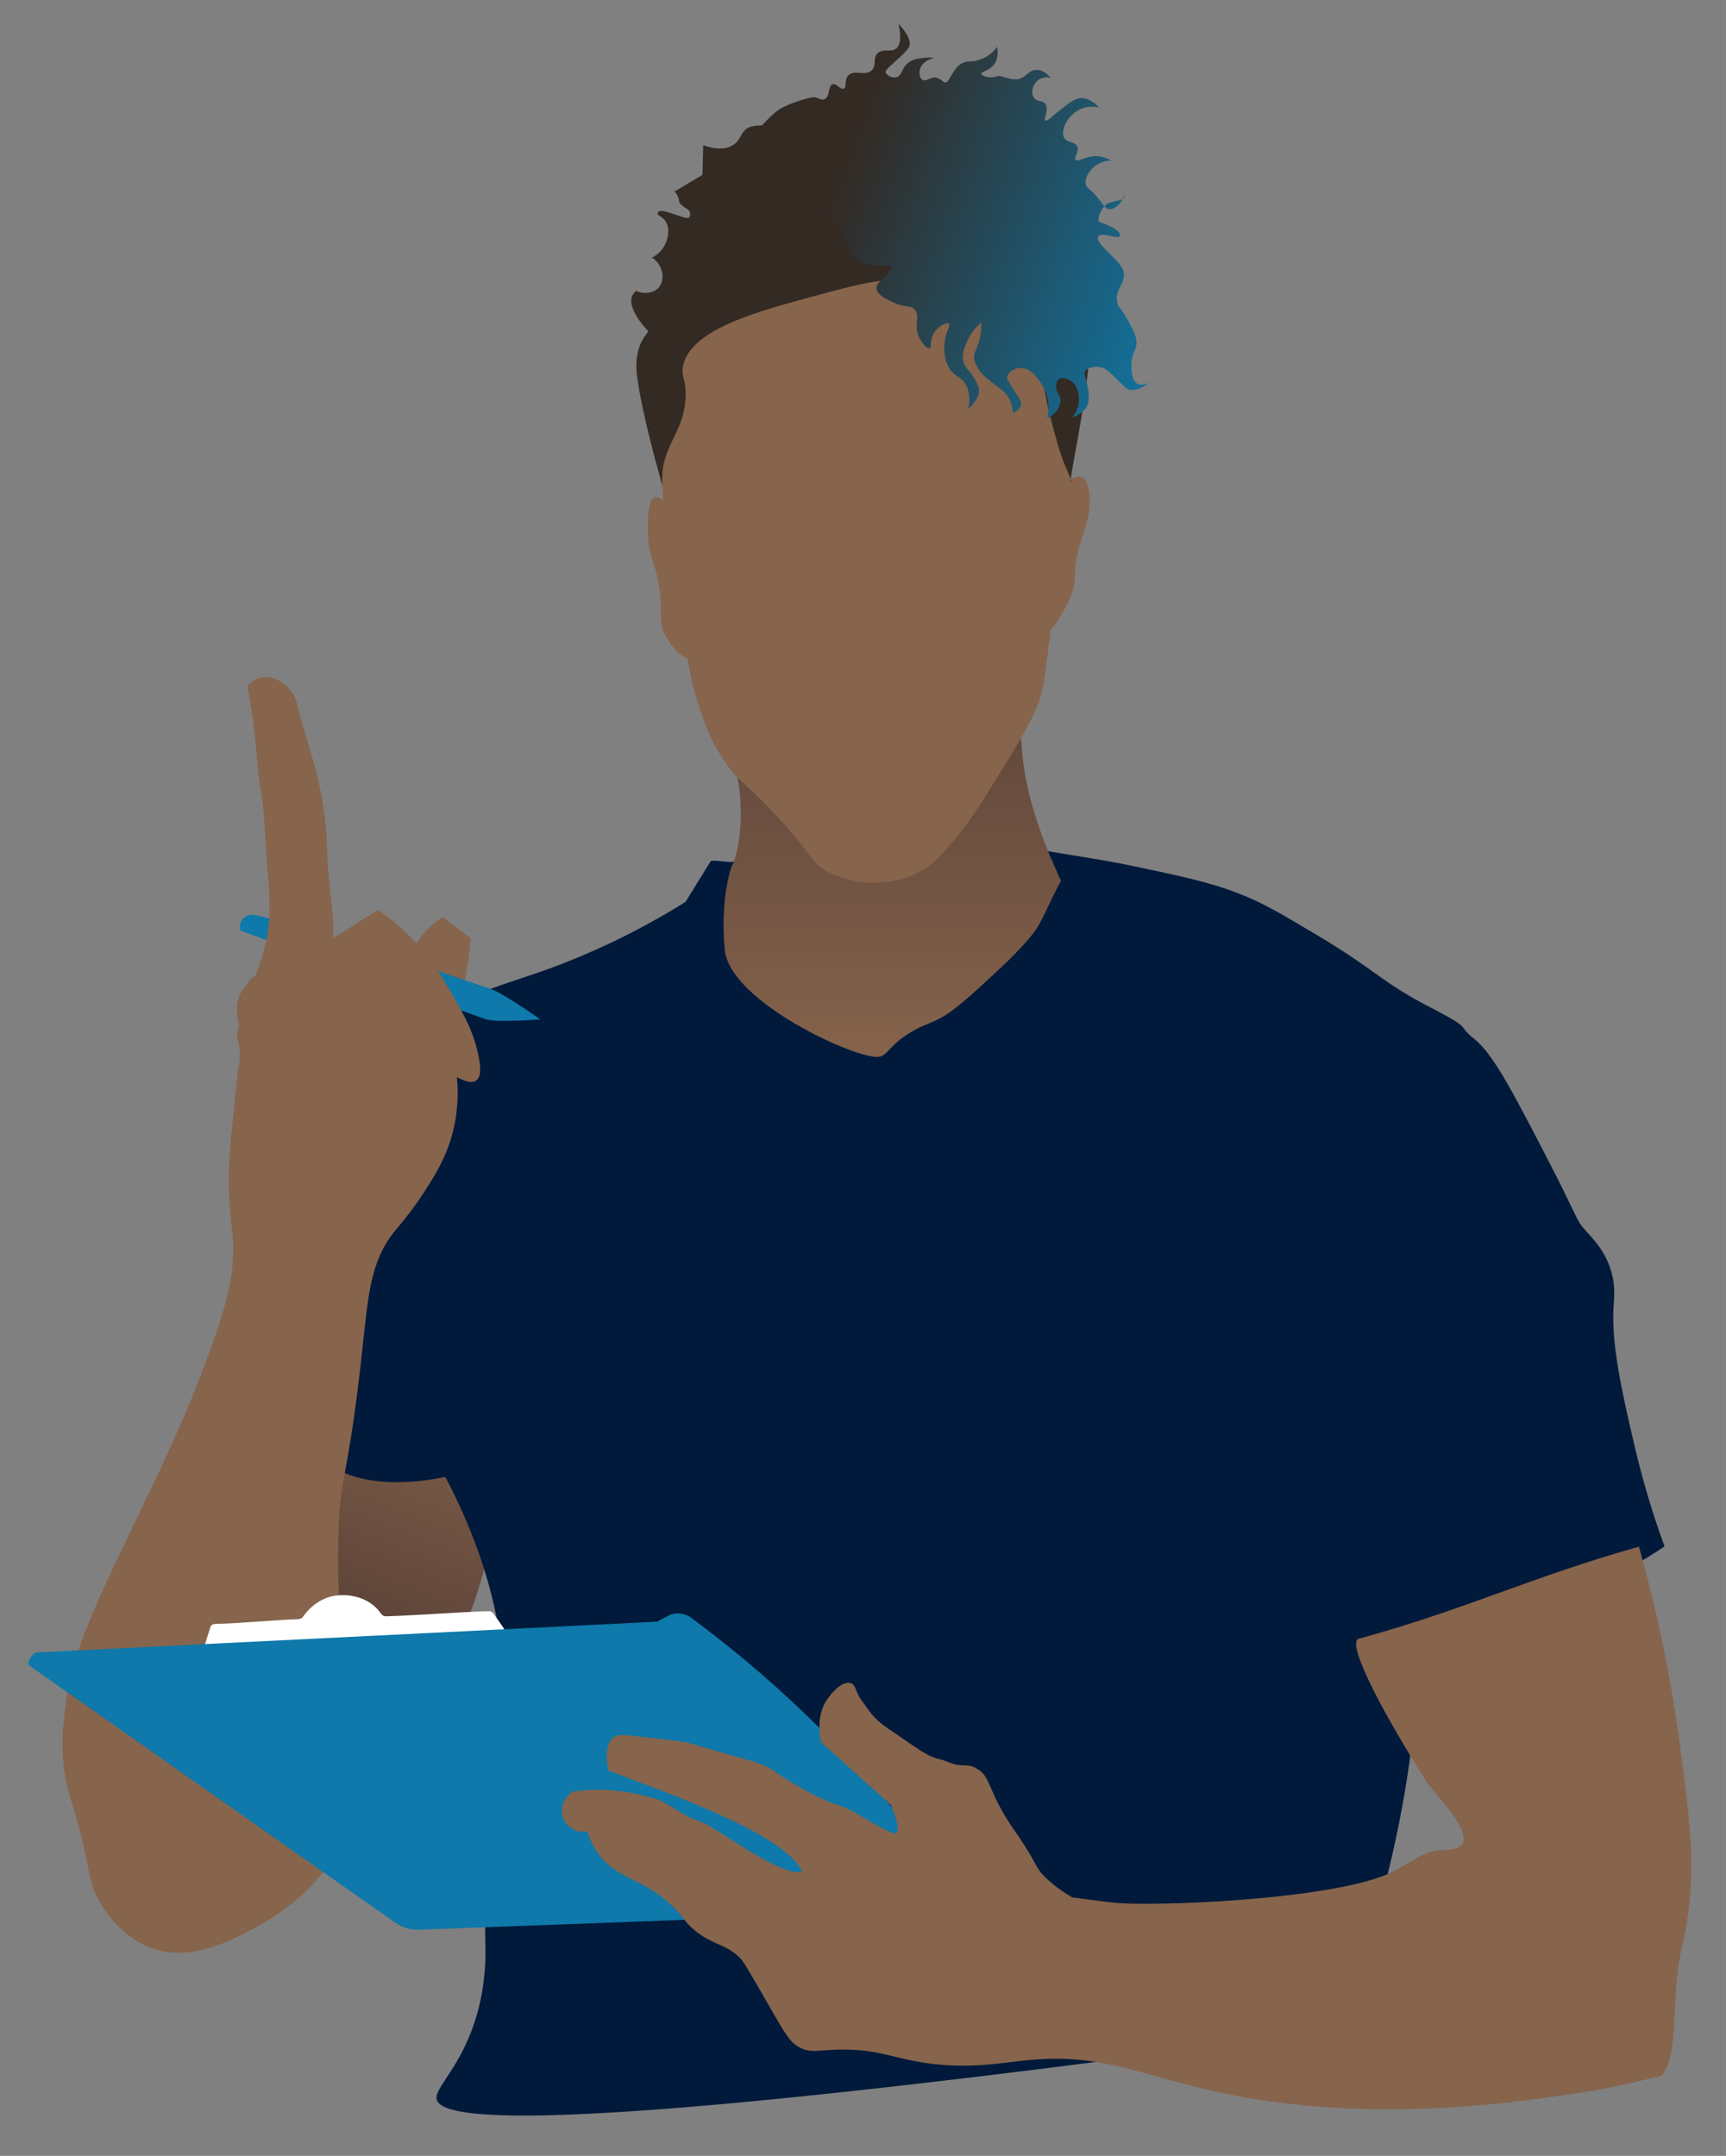 <?xml version="1.0" encoding="UTF-8"?> <svg xmlns="http://www.w3.org/2000/svg" xmlns:xlink="http://www.w3.org/1999/xlink" version="1.1" id="Calque_1" x="0px" y="0px" viewBox="0 0 674 841.9" style="enable-background:new 0 0 674 841.9;" xml:space="preserve"><rect x="0" y="0" width="674" height="841.9" fill="#808080" stroke="none"/> <style type="text/css"> .st0{fill:#332A24;} .st1{fill:#87644C;} .st2{fill:url(#SVGID_1_);} .st3{fill:url(#SVGID_00000155854496754875505370000000139745089775570566_);} .st4{fill:#011A3B;} .st5{fill:#0E79AA;} .st6{fill:#FFFFFF;} .st7{fill:url(#SVGID_00000082335576918123533710000016754505902452073900_);} </style> <path class="st0" d="M248.5,143.1c-0.1-5,1.6-8.8,1.6-8.8c1-2.2,2.3-3.9,3.1-4.9c0,0-11-11-4.8-15.8c3.3,1.5,7,0.8,8.9-1.4 c2.5-2.9,1.8-8.7-2.7-11.6c1-0.5,4-2.2,5.4-5.8c0.4-1,2-4.9,0-8.2c-0.9-1.5-2.3-2.3-3.1-2.7c-1-4.6,11.4,2.8,12.3,0.9 c1.7-3.6-3.8-3.5-4.1-6.6c-0.1-1.5-1-2.7-1.7-3.4c3.6-2.2,7.3-4.3,10.9-6.5c0.1-3.9,0.2-7.7,0.3-11.6c3.4,1.2,8,2.2,11.6,0 c3-1.9,3-4.8,5.4-6.5c5.1-3.4,23.5,1,25.9,2.6c18.8,12.1,44.2,50.6,49.4,58.6c-60.6,61.3-96,88.2-106.2,80.7c-1.3-1-2.3-2.6-2.7-4.8 C251.8,165.4,248.5,148.8,248.5,143.1z"></path> <path class="st1" d="M412,192.1c2.5-2.8,7.7-7.1,10.7-5.6c1.2,0.6,2.1,2.1,2.6,5.6c1,7.7-1.4,13.5-3.1,18.9 c-4.2,13.4-0.7,13.8-4.6,23c-3.8,8.9-10.9,17.5-13.8,16.3c-1.9-0.8-0.9-5.4,0.5-20.4C406.7,205.4,406,198.7,412,192.1z"></path> <path class="st1" d="M262.4,199.3c-1.4-1.8-4.4-5.8-6.6-5.1c-4,1.2-2.6,16.1-2.6,16.9c0.8,8.2,2.7,8.5,4.1,17.4 c1.8,11.1-0.6,14,2.6,19.9c2.1,3.9,6.9,9.6,10.2,8.7C277.9,254.8,276,217.3,262.4,199.3z"></path> <linearGradient id="SVGID_1_" gradientUnits="userSpaceOnUse" x1="350.809" y1="420.65" x2="350.809" y2="254.881"> <stop offset="0" style="stop-color:#87644C"></stop> <stop offset="1" style="stop-color:#5B4238"></stop> </linearGradient> <path class="st2" d="M284.2,282c-3.6,9.2,6,14.2,5,38.8c-0.8,21.1-10,26-10.1,38.1c-0.4,25.7,23.1,58.8,54.8,66 c46,10.5,90.8-38.3,88.5-68.1c-0.6-7.3-6.5-7.5-13.2-24.5c-13.5-34-8.4-42.9-12.7-57.9C386.6,239.7,295.1,254.3,284.2,282z"></path> <linearGradient id="SVGID_00000064320180162467184790000002385775122854204842_" gradientUnits="userSpaceOnUse" x1="172.688" y1="522.048" x2="127.878" y2="635.213"> <stop offset="0" style="stop-color:#87644C"></stop> <stop offset="1" style="stop-color:#5B4238"></stop> </linearGradient> <path style="fill:url(#SVGID_00000064320180162467184790000002385775122854204842_);" d="M194,579.9c-0.7,15-5,61-40.9,99.4 c-13.2,14.1-51.8,49.8-69.4,39.5c-31.3-18.3,6.4-178.4,55.8-183.8C160.2,532.7,180.1,557.7,194,579.9z"></path> <path class="st4" d="M343.1,412.7c3.8-0.5,4-4.8,13.6-10.2c3.8-2.2,5.2-2.3,8.9-4.1c4-1.9,7.7-4.4,17-12.9 c9.9-9.1,14.8-13.6,20.4-20.4c4.2-5.1,6.3-12.1,11.3-21.1c-1.7-3.9-3.4-7.7-5.1-11.6c6.7,1.2,19.5,3,31.3,5.4 c21,4.4,31.8,6.7,42.9,11c9.9,3.8,16.8,8,30.6,16.2c23.7,14.1,25,18.2,43.6,27.9c19,9.9,10.2,6.5,18.2,12.9 c7,5.7,13.9,18.6,27.2,44.3c13.6,26,12,25.9,16.3,30.6c2.7,3,8.1,8.3,10.2,17c1.3,5.1,0.8,9.3,0.7,10.9c-1.3,15.3,3,34.3,8.2,56.5 c2.4,10.2,6,23.5,11.6,38.8c-28.5,19.2-62.6,31.1-119.3,36.1c6.8,14.3,13.6,28.6,20.4,42.9c-1.9,14.6-4.7,30.6-8.9,47.7 c-5.7,23.4-12.6,44.1-19.7,62c-265.8,36.8-349.6,39-352,27.2c-1-4.9,11.6-13.9,17-38.1c2.4-10.9,2.1-19.3,2-23.8 c-0.9-44.5,9.4-66.3,7.5-102.1c-1-18.5-5.6-45.9-23.1-79c-28.3,5.7-42.1-2-47.7-6.1c-29.2-21.6-28.8-88.5,12.9-162.7 c21.2-10.1,39.2-17.1,52.4-21.8c12.2-4.4,17.3-5.7,27.2-9.5c21.2-8.2,37.7-17.4,49-24.5c3.3-5.3,6.6-10.7,9.9-16 c2.4-0.4,6.9,0.8,9.2,0.3c-1.8,1.8-5.5,15.5-3.8,34.4C285,391.2,334.5,413.8,343.1,412.7z"></path> <path class="st1" d="M172.9,358.2c3.6,2.7,7.3,5.4,10.9,8.2c-0.6,6.8-3.2,33.1-10.9,34c-5.5,0.7-14.4-11.6-12.9-23.8 C161.4,365,171.6,359,172.9,358.2z"></path> <path class="st5" d="M211,398.1c0,0-14.2-10.1-19.4-11.9s-89.5-30.6-94.3-28.9c-4.8,1.7-3.4,6.1-3.4,6.1s91.9,33.4,96,34.7 C194,399.4,211,398.1,211,398.1z"></path> <path class="st1" d="M61.9,761.6c14.9,3.9,30.2-4.6,40.2-10.2c1.8-1,3-1.8,3.4-2c7.9-4.9,23.6-16.5,30.6-36.1 c5.2-14.6,1.1-21.2-2-61.3c-1.1-14.3-2.4-31-2-50.4c0.5-27,3.6-20.8,9.5-75.6c2.2-20.3,3.1-33.3,12.3-44.9c2.4-3,6-6.9,10.9-14.3 c4.5-6.9,8.9-13.7,11.6-23.1c1.4-5,3-12.9,2-23.1c1.8,1,5.4,2.8,7.5,1.4c3-2,1.1-9.3,0-13.6c-1.2-4.5-3.1-9.5-9.5-20.4 c-3.8-6.4-5.7-9.6-8.2-12.9c-3.9-5.2-10.3-12.6-20.4-19.7c-6.6,3.6-11.2,7.3-17.7,10.9c0.6-9.6-2.1-21.8-2.3-32.6 c-0.6-27.8-7.3-39.8-12.2-60.3c-2.6-6-8-9.5-12.9-8.9c-3,0.4-5.1,2.3-6.1,3.4c1.1,5.7,2.5,14.2,3.4,24.5c2,23.1,2.4,12.9,3.7,36.5 c1,18.3,3.6,28.8-1.4,44.9c-1,3.2-2,5.8-2.7,7.5c-1.8,0.5-2.1,1.6-4.5,4.8c-3.8,4.9-2.4,11.1-2,12.9c0.7,3.3-1.3,3.5-0.3,6.8 c1.5,4.9,0.7,8.9,0,13.6c0,0.1-0.7,6.4-2,19.1c-0.6,5.3-1.5,14.1-1.4,24.5c0.1,9.3,1,15.2,1.4,19.1c1.3,13.6-1.8,26.2-8.9,45.6 c-8.1,22.4-16.1,39.5-26.6,61.3c-18,37.6-26.3,54.3-29.3,74.2c-1.2,8.3-3.2,21.3,0.7,36.1c0.9,3.6,2,6.2,4.1,14.3 c4.2,15.8,3.5,17.9,5.4,23.1C39.5,746,48.7,758.2,61.9,761.6z"></path> <path class="st6" d="M202.9,645c-3.4-4.8-6.9-10.4-10.3-15c-0.4-0.5-1-0.8-1.7-0.8c-13.4,0.4-26.8,1.6-40.2,2 c-0.7,0-1.4-0.3-1.8-0.9c-3.8-5.5-10.2-7.8-16.8-7.3c-7.7,0.6-12.3,6.2-13.8,8.4c-0.4,0.5-0.9,0.8-1.6,0.9 c-10.9,0.4-21.8,1.6-32.8,1.9c-0.9,0-1.6,0.6-1.8,1.4c-1.3,4.3-2.6,8.1-3.9,12.3c-0.4,1.3,0.6,2.6,2,2.6c40.3-0.8,80.7-1.6,121-2.4 C202.9,648.2,203.9,646.3,202.9,645z"></path> <path class="st5" d="M260.7,631.1c-1.4,0.7-2.7,1.5-4.1,2.2l-242.3,12c-1.6,0.1-4.2,4.2-2.9,5.1c47.6,33.5,95.3,67,142.9,100.4 c2.7,1.9,6,2.9,9.3,2.8l214.1-8c-8.5-13-18.4-26.6-30-40.5c-26.3-31.6-53.7-55.5-77.9-73.4C267.2,629.8,263.6,629.5,260.7,631.1z"></path> <path class="st1" d="M640,604c8.5,30.3,13.1,56.1,15.7,75.2c4.7,34.5,7.2,54.5,1.4,79.7c-5.4,23.3-0.6,40.8-8.1,51.7 c-9.3,2.1-17.8,4.6-32.8,6.8c-22.5,3.3-61.5,9.1-106.9,4.8c-56.2-5.4-70.2-21.3-107.6-17.7c-11.3,1.1-24.6,3.9-42.9,0.7 c-11.2-2-17.7-5.1-31.3-4.8c-8.1,0.2-10.7,1.4-15-0.7c-4.3-2.1-5.8-5.3-15.7-22.5c-6.5-11.2-7.2-12.2-8.9-13.6 c-5.4-4.6-9.5-4.1-16.3-9.5c-4.2-3.4-3.9-4.5-8.2-8.9c-12.3-12.4-23.2-10.9-30.6-22.5c-1.9-3-2.9-5.7-3.4-7.5 c-4.1,0.8-8.2-1.5-9.5-5.4c-1.4-3.9,0.4-8.3,4.1-10.2c8.1-1.1,14.7-0.6,19.1,0c3.9,0.5,7.1,1.3,12.6,2.7c4.4,1.1,11.1,7.3,19,9.5 c3.4,1,31,21.8,38.5,19.1c-6.8-15.7-59.9-33.1-75.6-39.5c-0.4-2-2-10,2-12.9c1.7-1.2,3.6-1,6.8-0.7c12.6,1.4,19,2.1,21.8,2.7 c3.2,0.7,1.1,0.4,14.3,4.1c11.6,3.3,13.4,3.6,17,5.4c4,2,3,2.2,10.9,6.8c4,2.4,7.2,4.2,11.6,6.1c5.6,2.5,5.8,1.9,10.2,4.1 c3.1,1.5,3.9,2.3,9.5,5.4c6.7,3.7,7.6,3.8,8.2,3.4c1.8-1.3-0.6-7.5-2-10.9c-9.1-8.2-18.2-16.3-27.2-24.5c-0.6-2.6-2-9.9,2-16.3 c2.1-3.3,6.4-7.8,9.5-6.8c2.2,0.7,1.6,3.4,4.8,7.5c2,2.5,3.4,6,10.2,10.5c3,2,5.9,4.1,8.9,6.1c9.4,6.5,9.7,4.8,13.6,6.5 c6.5,2.8,7.4,0.3,11.6,2.7c5.5,3.1,4.1,7.4,12.3,20.4c2.7,4.4,3.1,4.3,6.8,10.2c4.7,7.6,4.3,8.2,6.8,10.9c4.8,5.2,11.6,8.9,11.6,8.9 c0,0,12.9,1.7,15.7,2c14,1.7,88.4-0.9,110.1-12.4c4.9-2.6,9.6-6.2,15-7.7c3.3-0.9,10.9,0.4,11.8-3.7c1.5-6.6-11.4-18.7-14.6-23.8 c-20-31.6-31.3-55.1-25.9-55.5C573.5,628.1,597.2,616.1,640,604z"></path> <path class="st1" d="M421.7,159.4c0.9,3.6-0.3,1.1-6.1,47c-2,15.3-4.1,30.6-6.1,46c-1.9,14.3-2,15.8-3.1,19.4 c-2.3,8.1-8.1,17.4-19.4,35.7c-6.1,9.8-9.4,14.7-14.3,20.4c-5.1,6-7.7,9-11.2,11.2c-10.9,7-27.1,7.6-38.8,1 c-6.6-3.7-4.8-5.7-19.4-21.4c-12.6-13.6-14.8-13.1-20.4-21.4c-6.1-9.1-8.7-17.4-11.2-25.5c-1.2-3.8-2-6.9-6.1-30.6 c-4.2-23.8-4.7-28.4-5.1-31.7c-1.8-15.9-2.7-23.9-1-29.6c2.7-9.5,7.6-13.5,8.2-24.5c0.4-7.6-1.8-7.9-1-12.3 c2.6-13.9,27.1-20.9,48-26.6c18.1-4.9,27.2-7.4,35.7-7.1C380.9,110.4,415.3,131.9,421.7,159.4z"></path> <path class="st0" d="M413.1,173.7c-6.7-23.4-5.9-27.3-5.1-29.6c2.8-8.3,12-17.1,15.8-14.3c5.8,4.2-6.9,58.6-5.6,58.2 C419.1,187.8,415.8,183.3,413.1,173.7z"></path> <linearGradient id="SVGID_00000114795990733889220000000001983182879095569844_" gradientUnits="userSpaceOnUse" x1="329.241" y1="68.761" x2="475.446" y2="123.21"> <stop offset="0" style="stop-color:#332A24"></stop> <stop offset="1" style="stop-color:#0E79AA"></stop> </linearGradient> <path style="fill:url(#SVGID_00000114795990733889220000000001983182879095569844_);" d="M294.1,64.3c-3.6-5.3-0.3-10.6,3.4-15.2 c1.2-1.5,2.7-2.9,5.1-5.1c3.9-3.5,13.6-5.9,14.6-6c2.4-0.2,3.3,1.4,4.8,0.7c2.2-1,1.3-5.2,3.1-5.8c1.5-0.5,3.1,2.3,4.4,1.7 c1.3-0.5,0.1-3.3,1.7-5.1c2.2-2.5,6.6,0.4,9.2-2c2.1-2,0.2-4.9,2.4-6.8c2.2-1.9,5.1-0.1,7.1-1.7c1.3-1,2.3-3.4,1-9.6 c0.4,0.4,5.6,5.6,4.1,8.9c-0.5,1-1.8,2.4-2.9,3.4c-0.7,0.7-1,0.9-2.2,2c-4.1,3.6-4.1,4.2-4.1,4.4c0.2,1.3,2.6,2.6,4.4,2 c2.3-0.7,1.7-3.7,4.8-5.8c1.8-1.3,4-1.5,5.8-1.7c1.7-0.2,3.1-0.1,4.1,0c-3.2,0.7-5.5,2.7-5.8,5.1c0,0.1-0.3,2.5,1,3.4 c1.6,1.1,3.7-1.5,5.8-0.7c2.5,1,1.8,1.5,3.3,1.8c1.6,0.2,2.8-5.9,6.9-7.7c2.3-1,3.4,0.1,7.1-1.4c1.8-0.7,2.9-1.5,3.5-2 c1.3-1,2.1-2,2.7-2.8c0.3,2.1,0.4,5-1.4,7.1c-1.9,2.4-4.9,2.5-4.8,3.4c0.1,0.9,3.4,2,6.1,1c2.1-0.7,7,2.9,10.4,0.2 c2.1-1.7,3.2-2.6,4.8-2.7c2.8-0.2,5,2.2,5.8,3.1c-2.1-0.6-4.4,0.1-5.8,1.7c-1.6,1.8-1.8,4.6-0.7,6.1c1.2,1.7,3.3,0.8,4.4,2.4 c1.6,2.2-0.9,5.9,0,6.5c0.7,0.5,2.5-1.6,6.1-4.4c3.7-2.9,5.6-4.3,7.8-4.4c1,0,3.8,0.1,7.1,3.7c-1.3-0.3-4.4-0.8-7.5,0.7 c-4.9,2.3-7.8,8.5-6.1,11.2c1.2,2,4.2,1.2,5.1,3.4c0.8,2.1-1.5,4.2-0.7,5.1c0.9,1.1,4.1-1.6,8.5-1.4c2.3,0.1,4.2,1,5.4,1.7 c-1.1,0-3.7,0.2-6.1,2c-2.1,1.6-4.5,4.7-3.7,7.5c0.3,1.3,1,1.1,3.4,3.7c3.2,3.5,3.8,5.7,5.8,5.8c0.7,0,1.2-0.2,1.9-0.6 c2.7-1.4,3.6-4.2,3.9-5.2c0.4,3.2-4.7,2.1-7,3.9c-2.9,2.3-3.1,5.5-3.2,6.3c-0.2,1,8.2,2.5,8.5,5.8c0.2,2.2-8.4-2.1-8.7,0.9 c-0.3,3.2,9,8.9,10,13.1c1.2,4.8-3.6,7-2.4,12.3c0.5,2.2,1.3,1.7,4.1,6.8c2.2,4.1,3.3,6.1,3.4,8.5c0.1,3.7-1.9,4-2,8.9 c0,1-0.2,6.2,2.4,7.5c0.7,0.3,1.3,0.3,1.9,0.3c2.5-0.1,4.2-1.8,4.6-2.3c-5.4,4.6-8.4,4.8-10.2,4.1c-1.9-0.8-7.1-7.4-9.7-8.3 c-2.7-0.9-6.2-0.4-7.1,1.4c-0.5,1,0.1,1.7,0.7,4.4c0.5,2.3,1.3,5.8,0.3,8.5c-0.3,0.9-1.5,3.4-6.1,5.1c0.8-0.9,2.5-3.2,2.7-6.5 c0-0.6,0.3-5.6-3.1-7.8c-1.3-0.9-3.5-1.7-4.8-0.7c-1.2,0.9-1.1,3.1-0.7,4.4c0.4,1.5,1.2,1.9,1.4,3.4c0.1,1-0.2,1.8-0.3,2.3 c-1,3-3.9,4.7-4.8,5.2c0.4-2.1,1.1-7-1.4-11.9c-0.4-0.7-4.3-8.3-9.5-7.8c-2.1,0.2-4.4,1.6-4.8,3.4c-0.2,0.8,0.2,1.5,2.7,5.4 c2.3,3.5,2.9,4.3,2.7,5.4c-0.1,1-0.8,2.2-3.1,3.4c-0.4-4.1-1.8-6.4-3.1-7.8c-1.4-1.6-2.6-1.9-7.5-6.1c-0.7-0.6-1.6-1.4-2.6-2.8 c-0.4-0.6-1.5-2.2-1.9-4c-0.5-2.7,1-4.1,2-7.8c0.4-1.6,0.8-3.9,0.7-6.8c-1.6,1.3-4.2,3.8-5.8,7.8c-1,2.6-2.1,5.4-1,8.2 c0.9,2.3,2.6,2.8,4.7,6.9c0.6,1.2,0.9,1.8,1.1,2.6c0.7,3.7-2.8,7.1-4.1,8.2c0.6-3.1,0.8-7-1.4-10.2c-1.9-2.7-3.8-2.4-5.8-5.4 c-2.8-4.2-2.2-9.4-2-10.6c0.5-4.4,2.5-6.5,1.7-7.1c-0.9-0.8-5.1,1.3-6.5,4.8c-1,2.4-0.2,4.4-1,4.8c-0.9,0.4-2.9-1.7-4.1-4.1 c-2.4-5,0.5-8.2-1.7-10.9c-1.7-2-3.7-0.6-8.9-3.1c-2.6-1.2-5.8-2.8-6.1-5.1c-0.4-2.9,4-4,5.8-8.2c1-2.5-11.6,2.1-15.3-5.8 c-5.7-11.8-9.1-18.9-16.7-23.1C304.5,69,298.3,70.6,294.1,64.3z"></path> </svg> 